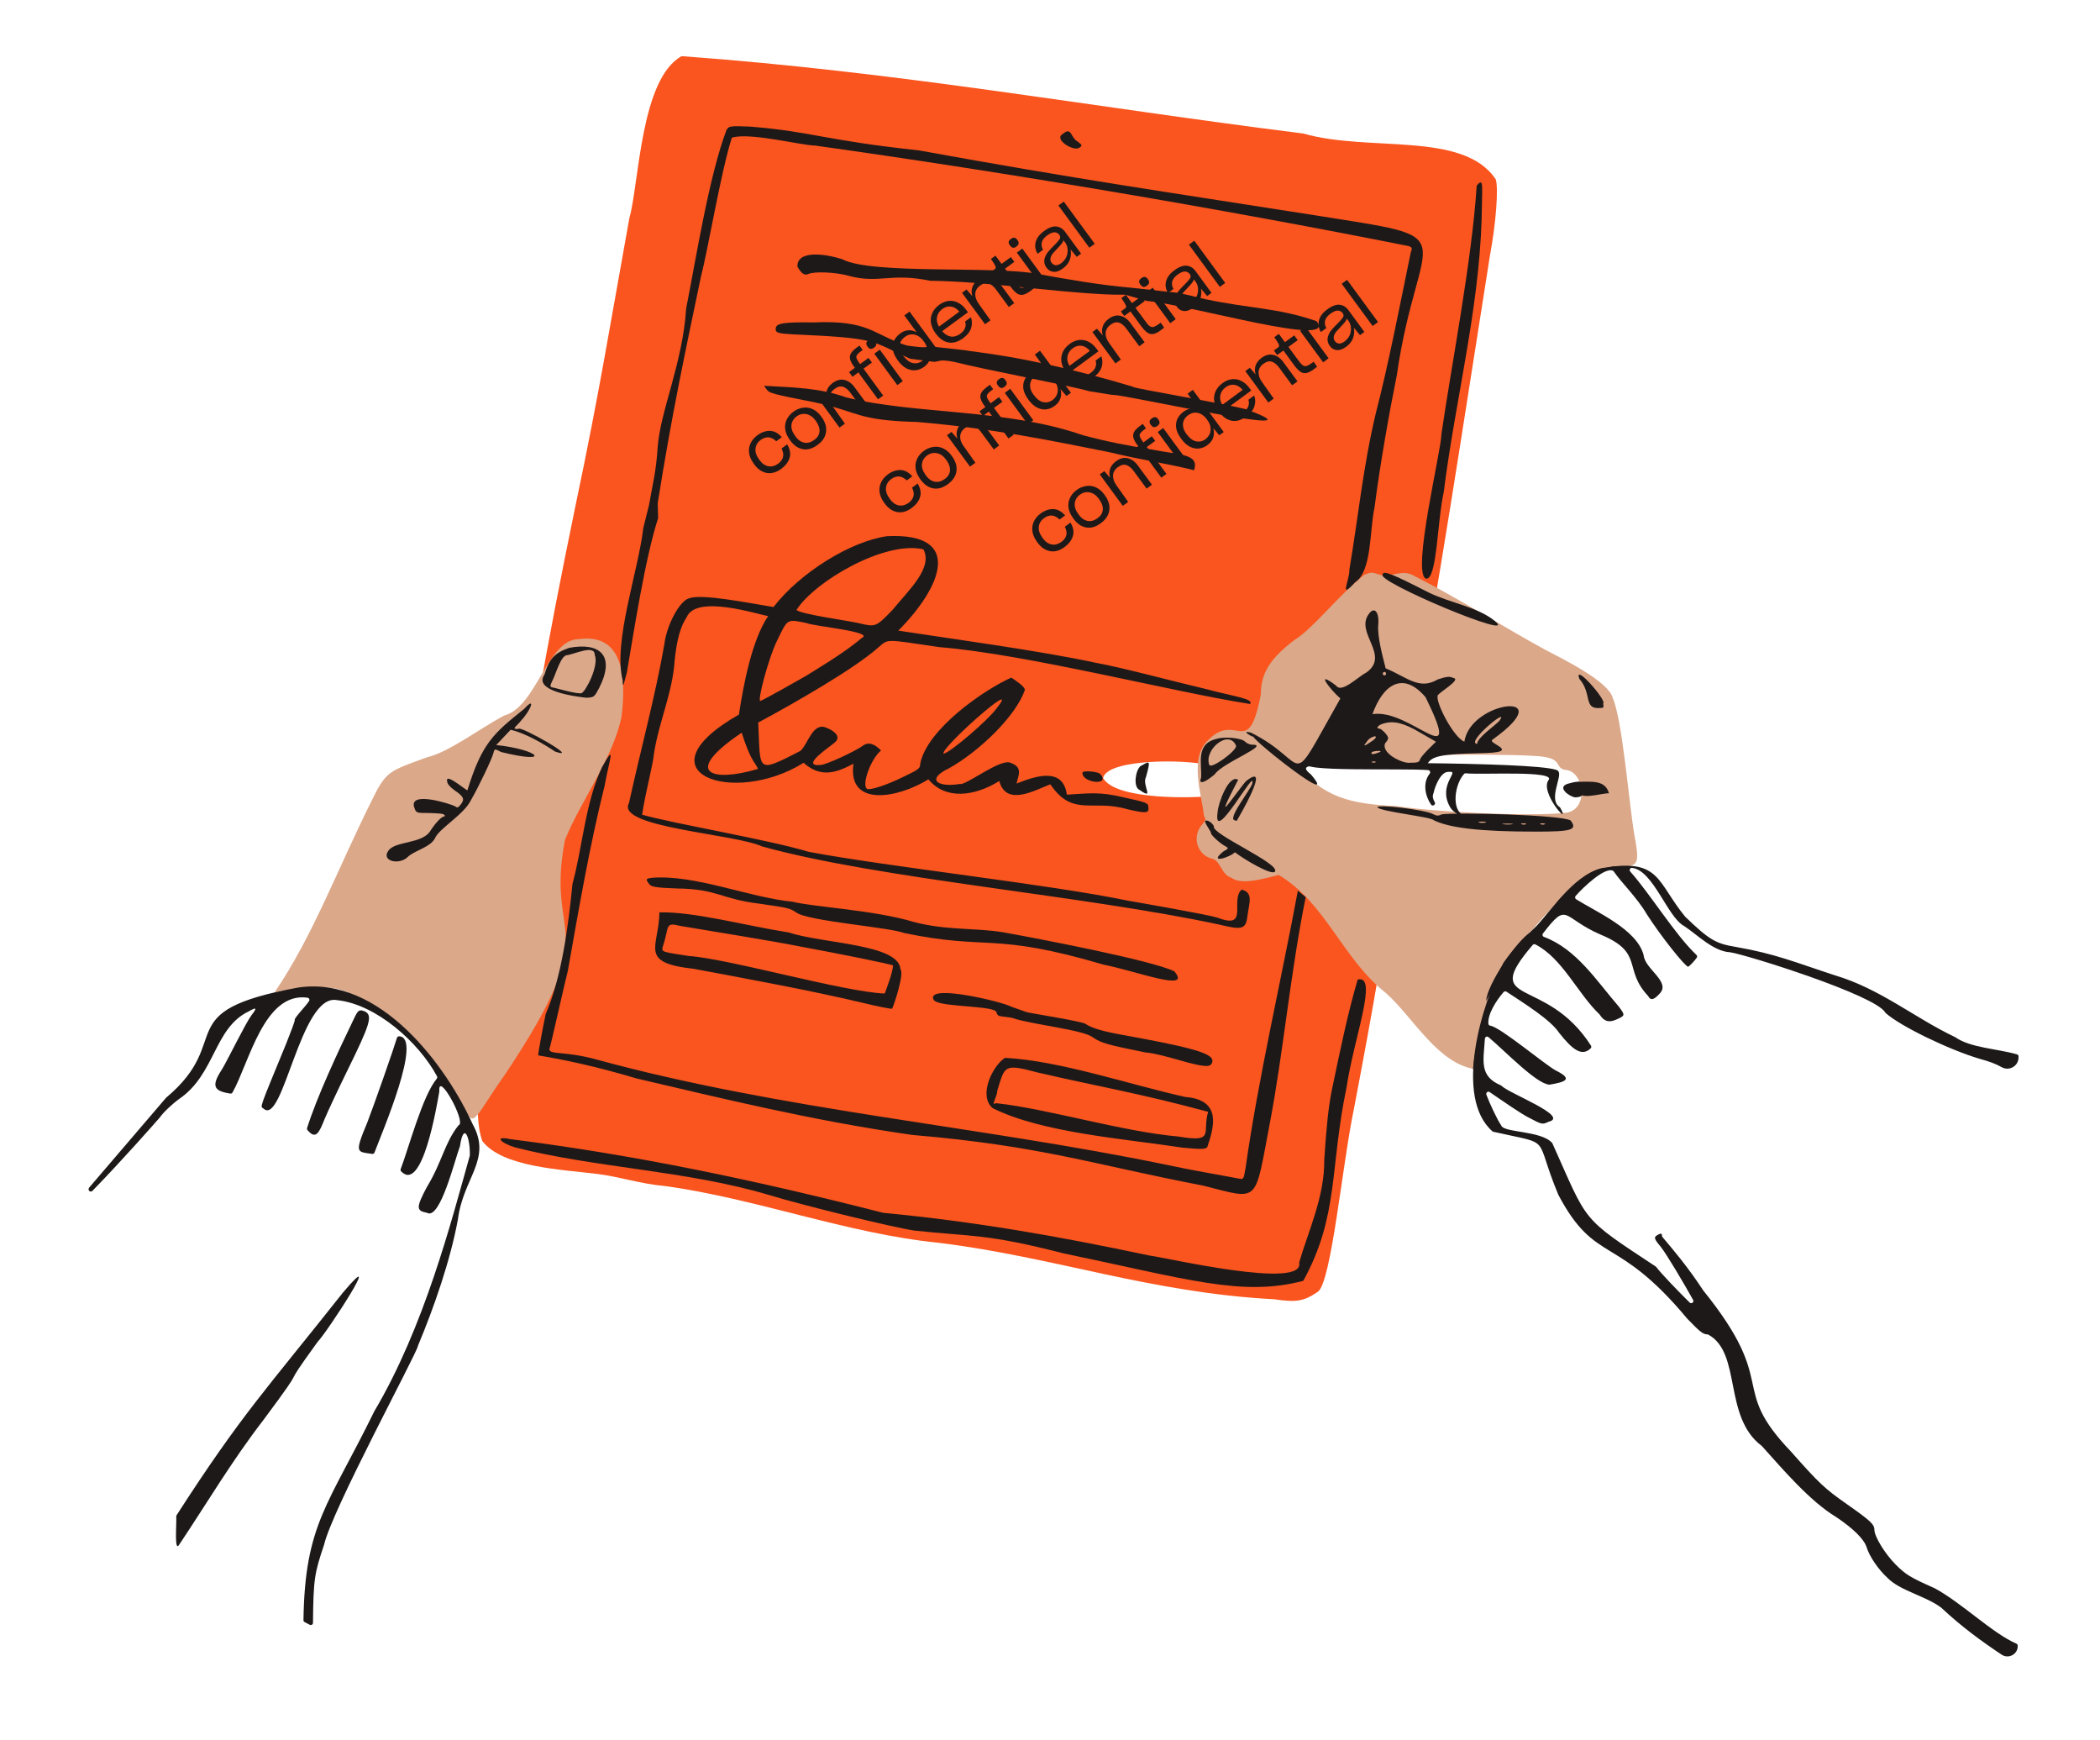 <?xml version="1.0" encoding="utf-8"?>
<!-- Generator: Adobe Illustrator 26.2.1, SVG Export Plug-In . SVG Version: 6.00 Build 0)  -->
<svg version="1.1" id="Layer_1" xmlns="http://www.w3.org/2000/svg" xmlns:xlink="http://www.w3.org/1999/xlink" x="0px" y="0px"
	 viewBox="0 0 3000 2485.6" style="enable-background:new 0 0 3000 2485.6;" xml:space="preserve">
<style type="text/css">
	.st0{fill-rule:evenodd;clip-rule:evenodd;fill:#FA551E;}
	.st1{fill-rule:evenodd;clip-rule:evenodd;fill:#DBA889;}
	.st2{fill-rule:evenodd;clip-rule:evenodd;fill:#1E1919;}
	.st3{enable-background:new    ;}
	.st4{fill:#1E1919;}
</style>
<path class="st0" d="M973.8,80.2c-58.9,32.4-60.6,181.3-74.7,231.3c-26.5,146.5-43,250.1-77.1,411.4c-40.6,197.2-70,356.6-91.8,542
	c-5.9,45.9-28.2,163.6-33,208.3c-5.3,53-24.1,110.6-8.2,156.5c28.8,37.7,113.6,40.6,164.8,47.1c29.4,3.5,61.2,14.1,95.3,17.1
	c130.7,17.7,261.3,68.3,392.5,81.2c166,20.6,301.3,71.2,478.5,80.6c32.4,4.7,42.4,2.9,62.4-10.6c19.4-12.4,35.3-184.2,51.8-261.9
	c23-122.4,58.9-305.4,59.4-412.6c-5.3-5.3-137.1,7.7-93.6-20c4.1-1.8,2.9-2.4-8.2-2.4c-17.7,0.6-31.8-9.4-20.6-18.8
	c2.9-1.2,1.8-2.4-4.1-4.7c-10.6-3.5-7.1-12.4-17.7-15.3c-52.4-38.3,121.8-27.1,160.1-26.5c46.5-244.8,80.6-476.7,118.9-718
	c8.8-47.1,12.4-97.1,8.2-108.9c-46.5-69.4-181.3-38.3-274.8-65.3C1553.4,152,1287.4,103.1,973.8,80.2z M1722.9,1092.4
	c4.1,6.5-8.8,8.8,0.6,14.7c6.5,2.9,6.5,25.3,4.1,30c-18.2,2.4-133.6,6.5-151.8-25.9C1582.3,1083,1697,1084.8,1722.9,1092.4z"/>
<path class="st1" d="M1948.9,821.1c-35.9,28.2-73.6,77.1-98.9,92.4c-35.9,27.1-48.8,48.3-48.8,78.3c-18.2,94.2-34.1,24.1-74.7,64.7
	c-28.2,25.3-10,77.7-6.5,108.9c2.9,4.7,2.4,6.5-1.8,11.2c-16.5,17.7-8.2,45.3,14.1,50c11.2,2.9,12.9,23.5,27.1,27.1
	c12.9,10.6,45.3,1.8,67.1-4.1c67.7,40,91.2,120.1,153.6,168.9c39.4,35.3,74.7,102.4,129.5,108.9c9.4-68.9,8.2-117.7,60.6-175.4
	c137.1-183,183-63.6,164.8-158.3c-8.2-48.3-17.1-164.8-31.2-197.2c-6.5-23.5-70-54.7-97.1-68.9c-58.3-31.8-125.4-74.2-184.8-104.2
	c-19.4-12.4-34.1,2.9-51.8-2.9C1958.9,817,1958.9,817,1948.9,821.1z M826.6,912.9c-44.7,0-60,96.5-105.9,108.9
	c-34.7,18.2-78.9,52.4-111.2,60c-48.8,18.2-57.1,18.2-75.3,55.3c-53,105.3-85.9,197.7-141.8,280.1c25.9-5.9,74.7-11.2,97.7-2.4
	c71.8,24.7,143.6,108.9,177.1,175.4c10.6,20,15.9-1.8,55.3-57.1c145.4-218.3,55.3-183,84.7-333.7c23-56.5,67.1-113.6,80.6-174.8
	C894.3,972.4,893.1,903.5,826.6,912.9z M2189,1079.5c46.5,1.8,30,15.3,45.9,20c27.7,0,35.9,55.3,3.5,61.2
	c-54.1,6.5-198.9-1.8-243.1-9.4c-69.4-2.9-103-13.5-142.4-57.1c-3.5-4.1,151.2,0.6,180.1,0.6c4.7-5.3,13.5-14.7,18.8-15.9
	C2062.5,1077.1,2165.5,1077.7,2189,1079.5z"/>
<path class="st2" d="M939.6,718.7c20-126.5,40.6-222.5,61.8-323.7c10-38.3,28.8-151.2,44.1-198.3c24.7-8.2,100,11.2,118.9,11.2
	c273.1,38.3,576.2,89.5,848.1,143.6c4.7,1.8,5.3,2.9,2.9,8.8c-14.1,68.3-31.8,160.1-50,230.1c-18.2,76.5-24.7,146-37.7,223
	c0.6,15.3-15.9,44.7,8.2,18.2c24.1-15.3,20.6-74.7,27.7-106.5c7.7-60.6,21.2-136.5,31.8-188.9c31.2-216,106.5-193-121.8-229.5
	c-210.1-33-333.7-50.6-560.3-91.8c-140.7-15.3-150.1-26.5-241.9-34.1c-29.4-1.2-30-0.6-33.5,4.7c-24.7,65.3-43,180.1-57.7,255.4
	c-4.7,76.5-37.1,147.1-40.6,197.2c-2.4,36.5-7.1,52.4-12.4,83l-8.2,33c-7.1,61.8-43.6,163-29.4,217.8c0,10,0.6,9.4,5.9-11.2
	c9.4-54.7,25.9-163,44.7-220.7L939.6,718.7z M1518.1,191.4c-13.5,7.7,16.5,25.9,24.1,19.4c4.1-2.9,4.1-3.5-2.9-8.8
	C1529.3,196.7,1531.1,180.2,1518.1,191.4z M2109.6,265c-7.1,108.9-35.9,254.8-50.6,356.1c0.6,19.4-43,198.3-21.8,205.4
	c15.9,1.8,15.9-82.4,25.3-123.6c15.9-127.7,50-258.4,54.1-389C2117.2,263.8,2120.2,253.2,2109.6,265z M1267.4,765.8
	c-51.8,7.1-124.2,51.8-162.4,101.2c-36.5-5.9-103-19.4-120.6-12.4c-12.9,2.9-31.8,37.1-35.3,65.3c-12.4,71.8-33.5,149.5-50.6,227.2
	c-19.4,34.7,150.1,43.6,190.1,61.8c167.1,46.5,460.2,70,653.8,111.8c33.5,8.2,37.7,6.5,40-14.7c1.8-14.7,8.8-31.8-8.8-35.3
	c-16.5,15.3,11.2,57.7-34.1,40c-15.3-4.7-113.6-21.8-127.1-24.1c-116.5-24.1-341.9-48.3-457.3-70c-55.9-17.1-194.8-40.6-237.8-53
	c4.7-31.8,15.3-69.4,17.1-88.3c7.1-44.7,26.5-86.5,29.4-131.8c2.9-28.8,8.2-48.8,17.1-61.8c13.5-33.5,103.6-3.5,116.5-1.8
	c-23,33.5-35.3,97.7-41.8,140.7c-146.5,83.6-7.1,131.2,92.4,68.9c22.4,20,43.6,16.5,71.2,1.2c-8.8,63,63.6,49.4,107.1,22.4
	c24.7,30,66.5,24.1,101.2,2.4c10,37.1,51.2,12.9,73,4.7c31.8,47.1,60,21.2,108.9,35.3c27.7,6.5,32.4,6.5,31.2-2.9
	c-0.6-5.9-2.4-6.5-34.1-13.5c-35.9-8.8-51.2-5.9-82.4-4.1c-5.3-38.3-41.2-28.2-71.8-15.9c1.8-10.6,10-23-8.2-29.4
	c-14.1-7.7-64.7,33-73,30c-31.8,5.3-48.8-6.5-15.3-22.4c44.1-24.7,95.9-75.3,108.3-111.8c0-5.3-14.1-14.1-19.4-17.7
	c-38.3,17.1-120.1,73-130.1,123c0,6.5-1.8,8.2-23,18.2c-24.7,12.4-48.8,20-53,17.7c-8.2-5.9,5.9-43.6,20-54.7
	c-7.1-7.7-17.1-14.1-26.5-6.5c-11.8,8.2-50,25.9-59.4,27.1c-31.8,2.9,14.7-27.1,19.4-31.8c11.2-8.8-1.8-17.7-11.2-21.2
	c-20-9.4-27.1,24.7-37.7,33c-64.1,33-56.5,28.8-60-40.6c54.7-29.4,136.5-76.5,170.7-106.5c15.9-13.5,8.2-12.9,88.3-1.2
	c124.2,10,333.7,64.1,443.7,81.2c5.3-7.7-23-10.6-62.4-21.2c-50-11.8-121.8-31.2-158.3-37.7c-78.3-17.1-213.6-35.3-281.9-45.9
	C1344.5,839.4,1378.1,760.5,1267.4,765.8z M1319.2,784.6c13.5,26.5-19.4,56.5-44.7,87.1c-23.5,24.1-23.5,24.1-48.3,18.2
	c-18.8-4.1-83.6-12.9-88.3-18.8C1163.8,830.5,1263.9,771.7,1319.2,784.6z M1975.4,820.5c-12.9,8.8,197.7,97.1,160.1,66.5
	c-24.1-20-64.1-25.9-94.2-40.6C1989.5,819.9,1975.4,814.1,1975.4,820.5z M1955.4,877c-20,27.1,31.2,58.9-3.5,83.6
	c-11.8,5.9-35.3,30-43,18.8c-32.4-24.7-7.7,6.5,5.9,18.2c-78.9,138.9-40,92.4-127.7,48.8c-15.3-4.1,0.6,5.9,3.5,5.9
	c2.4,7.7,124.2,103.6,82.4,54.1c-27.7-21.8,28.8-7.7,78.9-11.8c77.7,0,85.9,0,87.7-4.1c5.9-10.6,20.6-13.5,73.6-14.7
	c33.5-0.6,39.4-3.5,25.3-11.8c-8.8-5.3-8.8-5.9-4.7-8.8c97.1-70-33.5-54.7-41.8,4.1c-15.3-5.9-40.6-54.7-38.3-65.3
	c-1.2-3.5,36.5-24.1,21.8-25.9c-4.7-2.4-9.4-1.8-21.8,2.4c-26.5,15.9-44.7-4.1-74.2-15.9c-4.7-18.8-11.8-44.7-10.6-61.8
	C1970.7,874.7,1963.6,865.3,1955.4,877z M1152.7,890c7.1,4.1,98.3,12.4,78.3,21.2c-24.1,21.2-72.4,49.4-79.5,54.1
	c-7.1,4.1-58.9,33.5-65.3,35.9c-4.7,0,12.4-63,23.5-85.3C1125.6,882.9,1123.8,884.1,1152.7,890z M813.1,925.3
	c-20.6,7.1-28.8,15.9-35.3,38.3c-16.5,23.5,44.1,31.2,60,33c11.2-0.6,11.2-1.2,18.2-14.1C879.6,935.9,856.6,917.1,813.1,925.3z
	 M849.6,935.3c6.5,15.3-12.9,52.4-18.8,54.7c-5.9,1.8-33.5-6.5-39.4-7.7c-6.5-1.2-6.5-1.2-1.2-12.4c4.7-10,11.2-33,19.4-34.1
	C820.1,934.7,849.6,920,849.6,935.3z M1980.1,962.4c0,2.9-4.7,2.9-4.7,0C1975.4,958.8,1980.1,958.8,1980.1,962.4z M2256.1,969.4
	c18.8,21.2,5.3,44.1,30,41.8c4.7,0,5.3-0.6,4.1-6.5C2296.2,1001.2,2247.9,945.9,2256.1,969.4z M2036.6,995.9
	c55.9,114.2-21.8,15.3-75.9,24.1C1974.8,980,2003.1,956.5,2036.6,995.9z M1424.6,1010.6c-12.9,18.2-67.1,64.1-76.5,65.9
	C1341,1070.7,1460.5,964.7,1424.6,1010.6z M748.9,1012.4c-44.1,35.3-60.6,49.4-81.2,116.5c-6.5-3.5-32.4-25.9-28.8-12.4
	c0,2.9,4.1,7.7,10.6,12.4c12.9,8.8,14.7,12.4,8.8,20c-3.5,4.7-5.3,5.3-7.7,2.9c-4.7-2.9-69.4-24.1-58.3,2.9
	c2.4,6.5,3.5,6.5,20.6,6.5c10.6,0.6,24.1,0,22.4,4.7c-4.1,0-11.8,7.7-20,20c-11.2,20-51.2,14.7-60.6,29.4
	c-10.6,14.7,16.5,21.2,28.8,7.7c11.8-9.4,30.6-12.9,37.7-25.3c5.3-14.1,41.8-34.1,51.8-55.3c10.6-18.2,30-58.9,31.8-66.5
	c1.8-7.1,1.8-6.5,11.2-1.8c73.6,18.2,54.7-3.5-7.1-10c5.3-5.3,15.3-16.5,20.6-21.8c20.6,4.7,47.1,20,63.6,31.2
	c38.8,12.9-51.8-38.3-52.4-32.4c-11.8,0.6-2.4-3.5,4.1-12.4C758.4,1014.2,766,993.6,748.9,1012.4z M2142,1029.5
	c-6.5,7.1-31.8,24.1-31.8,33C2092.5,1061.2,2158.4,1007.1,2142,1029.5z M2029,1046.5l22.4,12.9c-5.9,5.9-21.8,20.6-23,25.9
	c-1.2,3.5-4.1,4.1-13.5,4.1c-11.2,1.8-43-14.1-35.9-28.2c2.4-2.4,4.1-5.3,4.1-7.1c0-3.5-9.4-13.5-12.9-13.5c-5.3,0-1.2-5.3,5.9-7.1
	C1990.7,1028.9,2005.4,1032.4,2029,1046.5z M1076.7,1087.7c3.5,5.3,6.5,10,5.9,10.6c-65.3,19.4-109.5,6.5-23-51.8
	C1063.2,1058.3,1070.3,1078.3,1076.7,1087.7z M1961.9,1057.1c-3.5,2.4-19.4,14.1-9.4,2.4C1957.2,1051.2,1972.5,1048.3,1961.9,1057.1
	z M1737.7,1055.4c-30,7.1-20.6,35.3-21.8,55.3c-4.1,10,4.1,8.2,19.4-4.7c10.6-16.5,81.8-43,53-42.4c-2.4,0-7.1-1.8-9.4-4.1
	C1773.6,1053.6,1747.7,1051.8,1737.7,1055.4z M1765.9,1065.4c0,7.7-35.9,33.5-38.3,27.1C1719.4,1070.7,1755.9,1040.6,1765.9,1065.4z
	 M1969.5,1074.8c-7.1,2.9-11.8,2.9-10,0C1959.5,1072.4,1979.5,1071.2,1969.5,1074.8z M860.2,1095.4c-24.1,50.6-27.7,113-42.4,167.1
	c-5.9,60-15.3,133-38.3,186c-5.3,25.3-11.2,58.3-10.6,58.9c35.9,5.9,83.6,15.9,140.7,33c118.9,27.7,249.5,60,393.7,80.6
	c186,15.9,256,41.8,415.5,72.4c81.8,20.6,73,27.1,95.3-89.5c18.8-97.7,29.4-215.4,51.2-322.5c-2.9-2.4-8.8-7.1-11.2-9.4
	c-23,124.2-57.1,270.7-74.7,396.1c-2.9,16.5-2.9,16.5-9.4,15.3c-30.6-5.9-67.1-11.8-104.8-20c-267.8-55.3-549.1-77.7-815.1-150.7
	c-44.7-11.8-64.7-5.9-65.3-14.1c3.5-11.2,20.6-89.5,26.5-112.4c14.7-83,30.6-176.6,52.4-263.7C870.2,1086,880.8,1058.9,860.2,1095.4
	z M1964.8,1088.9c-1.2,1.8-10-1.2-2.9-1.2C1964.2,1087.1,1966,1087.7,1964.8,1088.9z M1546.4,1103.6c-1.2,14.7,41.2,19.4,25.3,1.8
	C1568.2,1101.8,1546.4,1100.1,1546.4,1103.6z M1781.2,1114.8c-4.1,2.4-27.1,36.5-30.6,37.7c-1.8-1.2,18.2-38.3,18.2-38.8
	c-13.5-8.2-28.8,34.1-29.4,46.5c-7.1,50,56.5-68.3,49.4-40.6c-2.9,8.8-31.8,45.3-26.5,51.2c1.8,1.2,4.1,1.8,4.7,1.2
	C1769.4,1167.8,1816.5,1087.7,1781.2,1114.8z M2254.4,1126.6c-1.8,18.8,32.4,5.9,44.1,6.5c-5.3-19.4-24.1-16.5-45.3-16.5
	L2254.4,1126.6z M1967.8,1153.1c3.5,5.9,75.9,13.5,80,18.2c22.4,11.2,66.5,16.5,146,16.5c51.8,0,60-2.4,50-15.9
	c-12.9-8.2-164.2-11.8-184.2-8.8c-4.7,2.4-7.1,2.4-12.9-0.6C2035.4,1156.6,1967.8,1148.3,1967.8,1153.1z M1721.8,1172.5
	c-1.8,2.4,8.8,15.3,8.2,17.7c0,2.4,12.9,14.7,21.2,18.8c4.1,2.4,4.1,2.9-3.5,7.1c-22.4,18.2,8.8,8.8,16.5,1.2
	c12.9,10,52.4,33.5,57.1,27.7c8.8-11.2-91.8-54.1-87.1-64.7C1732.4,1175.4,1724.1,1170.1,1721.8,1172.5z M2122,1174.8
	c-2.4,0.6-6.5,0.6-8.8,0C2107.2,1173.1,2127.8,1173.1,2122,1174.8z M2160.2,1177.2c-2.9,0.6-8.8,0.6-12.4,0
	C2138.4,1176,2167.9,1176,2160.2,1177.2z M2179.6,1177.2c-2.4,1.8-11.8-1.2-2.9-1.2C2179.6,1176,2181.4,1176.6,2179.6,1177.2z
	 M2206.7,1177.2c-2.4,1.8-11.8-1.2-2.9-1.2C2206.7,1176,2208.5,1176.6,2206.7,1177.2z M2294.4,1239.6c-28.2,0-70,46.5-78.3,60.6
	c24.1-21.2,63-54.7,89.5-60.6C2310.3,1234.9,2300.3,1239,2294.4,1239.6z M931.4,1253.7c-8.8,1.2-9.4,1.8-4.1,8.8
	c2.9,4.1,7.7,5.3,40,6.5c57.7,0.6,63,15.3,118.3,21.8c41.2,5.9,43,6.5,51.8,12.4c15.9,12.4,133.6,21.2,154.2,29.4
	c121.8,25.3,125.4-1.8,285.4,45.3c47.7,9.4,126.5,40,100.6,9.4c-33-15.9-193-46.5-245.4-55.9c-41.2-6.5-81.2-2.4-127.1-14.7
	c-57.1-17.1-143-21.2-173-28.8C1070.3,1281.9,993.8,1249,931.4,1253.7z M942,1303.1c-0.6,50-30.6,71.8,48.8,80.6
	c72.4,13.5,168.9,31.2,242.5,48.8c21.8,5.3,40,8.8,41.2,8.2c2.9-5.9,17.7-50.6,11.8-56.5c-1.8-35.9-111.8-36.5-159.5-52.4
	C1064.4,1322,991.4,1301.9,942,1303.1z M972,1322.5c41.8,7.1,130.1,21.2,171.3,29.4c57.1,10.6,130.7,25.3,132.4,27.1
	c0,8.8-8.8,31.8-11.8,40c-56.5-1.8-224.2-50-280.1-53.6c-38.8-5.9-38.8-5.9-37.1-12.9C956.7,1323.1,949,1316.7,972,1322.5z
	 M2186.1,1332c-17.7,9.4-62.4,74.7-63,97.7c7.7-13.5,31.8-59.4,45.9-73.6C2187.9,1336.7,2191.4,1327.3,2186.1,1332z M1939.5,1399.1
	c-14.1,48.3-24.1,96.5-37.1,158.9c-4.7,23.5-7.7,53.6-10.6,98.3c0.6,53-23,102.4-35.9,147.1c8.8,39.4-192.4-7.7-213-10
	c-135.9-28.8-251.9-48.8-381.4-61.2c-186.6-47.7-356.6-83-533.2-105.3c-21.2-4.7-15.3,4.7,7.1,11.8c114.8,29.4,244.8,33,361.9,67.7
	c54.1,16.5,180.7,47.1,208.9,51.2c81.8,8.8,102.4,4.1,212.5,32.4c178.3,37.1,255.4,62.4,343.1,39.4c51.2-93,37.7-161.3,61.8-276
	C1934.2,1482,1969.5,1391.4,1939.5,1399.1z M1446.4,1454c26.3,9.2,101.7,16.8,114.9,27.7c0.2,0.2,0.5,0.4,0.7,0.5
	c11.5,7.4,19,9.9,74,20.9c0.2,0,0.5,0.1,0.7,0.1c27.6,2.6,70.1,20.1,88.4,19.3c6.3-0.3,9.3-7.9,4.8-12.2
	c-9.4-9-41.3-16.7-124.1-31.8c-30-5.3-45.9-10-54.7-15.9c-2.4-3.5-82.4-15.9-84.7-17.1l-21.3-7.5c-0.3-0.1-0.6-0.3-0.9-0.4
	c-11.9-6.6-114.4-31.4-111.3-12c0.3,2.1,1.7,3.8,3.6,4.8c15.7,8.1,85.2,6.2,86.9,15.3c0.5,2.9,2.5,5.3,5.5,5.7l16.2,2.2
	C1445.5,1453.8,1446,1453.9,1446.4,1454z M2109.6,1492c-6.5,38.8-6.5,36.5-1.8,36.5c3.5,0,4.7-3.5,5.9-23
	C2116.7,1469.1,2114.3,1462,2109.6,1492z M1435.7,1510.9c-17.1,10.6-38.8,53.6-17.7,71.8c70.6,35.3,187.7,43.6,271.3,56.5
	c27.1,2.4,31.8,2.4,35.3-0.6c9.4-27.7,21.8-67.7-31.2-71.8C1613.5,1549.1,1514.6,1515,1435.7,1510.9z M1481.1,1531.5
	c85.3,20,144.8,29.4,244.8,56.5c-8.8,30,10.6,44.1-42.4,35.3c-80.6-7.1-188.3-40-260.7-47.7c-8.2,5.3,2.4-10.6,1.8-17.7
	C1435.7,1523.2,1432.8,1518.5,1481.1,1531.5z"/>
<path class="st2" d="M1868.6,1089.4c-21.1,13.6,133.5,7.6,171.6,10.5c2.5,0.2,3.8,3.1,2.2,5.1c-10.4,13.1-6.5,31.8,1.9,44.1
	c2.3,3.3,7.3,0.1,5.3-3.4c-2.3-3.9-3.7-8-1.9-12.4c0.1-0.2,0.1-0.3,0.2-0.5c1.9-9.6,10.6-31.5,21.7-30.3c17.7-2.4-16.5,17.7,1.8,50
	c4.7,9.3,26.7,19.8,17.9,11.4c-0.2-0.1-0.3-0.3-0.5-0.4c-15.1-9.4-10.5-43.3,2.6-58c0.7-0.8,1.7-1.1,2.7-1c22.2,2.4,130-4.5,118,9.8
	c-12.8,18.1,33.4,68.7,16.9,39.5c-0.3-0.4-0.6-0.8-1-1.1c-16.5-11,4.1-43.8-1.7-50.8c-0.6-14-311.1-12.4-355.8-12.9
	C1869.7,1088.9,1869.1,1089.1,1868.6,1089.4z M1629.1,1094.4c-6.8,5.6-10.7,29.5-1.2,33.8c0.2,0.1,0.3,0.2,0.5,0.3
	c21.3,14.9,3-7,8.5-18.2c0.1-0.2,0.1-0.3,0.2-0.5c7.5-26.6,4.6-22.2-7.4-15.8C1629.5,1094.1,1629.3,1094.3,1629.1,1094.4z
	 M2239.5,1119.5c-15.5,4.7,1.5,17.9,10.4,19.3c0.2,0,0.4,0,0.6,0c9.8-0.1,12.6-3.6,10.9-12.9c-1.2-14.1-13.4-8.3-21.7-6.5
	C2239.7,1119.5,2239.6,1119.5,2239.5,1119.5z M2294.4,1239c-41.2,4.7-75.9,58.3-98.9,83c-17,17-29.4,27.6-47.5,52.8
	c-0.1,0.1-0.2,0.2-0.2,0.4c-31.1,57.6-71.3,191.9-15.8,240.6c0.4,0.3,0.9,0.6,1.4,0.7c87.2,19.7,56.4,3,92.7,89.7
	c0,0.1,0.1,0.2,0.1,0.3c53.5,101,82.4,54.7,184.1,176.9c0.1,0.1,0.1,0.1,0.2,0.2c18.1,18.6,22,22,28.6,22.3c0.5,0,1,0.1,1.5,0.4
	c47.8,26.4,20.8,117.3,76.2,158.9c0.2,0.1,0.3,0.2,0.4,0.4c30.6,34.1,68.7,78.7,105.7,101c24.7,16.5,40,31.8,43.6,43
	c4.1,13.5,17.1,32.4,30,44.1c17.6,18.2,54.6,25.9,76.4,42.3c0.1,0.1,0.2,0.2,0.3,0.2c29,27.2,57.3,47.8,86.3,67.1
	c9.9,6.6,23.2-0.6,23-12.5c0-0.1,0-0.2,0-0.3c0-1.2-0.7-2.4-1.9-2.9c-34.4-14.9-78.2-58.4-116.9-79.2c-0.1,0-0.2-0.1-0.2-0.1
	c-34.6-15.3-41.1-19.4-55.2-33.5c-15.3-15.3-30.6-40-30.6-50c0-7.7-6.5-13.5-39.4-36.5c-31.8-22.4-38.8-28.8-80-75.3
	c-90-94.1-15.3-93.6-124.7-229.4c-0.1-0.1-0.1-0.2-0.2-0.2c-23.1-35.2-42.8-57.9-58.5-76.6c-0.5-0.6-0.7-1.4-0.7-2.2
	c0.1-3-1.7-3.3-5.4-1.2c-6.5,3.5-6.5,5.3,3.5,17.1c8.7,11,32.8,51.7,46.4,76.1c1.8,3.2-2.3,6.3-4.9,3.8
	c-15.8-15.5-41-41.7-47.6-50.6c-0.2-0.3-0.5-0.6-0.8-0.8c-108.2-71.4-96.1-61.1-147.6-175.8c-0.1-0.3-0.3-0.6-0.5-0.8
	c-15.5-17.6-68.2-14.5-72.5-24.5c-0.1-0.3-0.2-0.6-0.4-0.8c-4.7-6.5-16.1-30.3-21-43.6c-1-2.9,2.2-5.4,4.7-3.7
	c15.5,10.6,46.3,32.1,57.1,37.1c17.5,9.3,18.2,9.4,26.8,5.4c0.2-0.1,0.4-0.1,0.6-0.2c30-7.7-56.9-40.3-67.6-51.3
	c-0.3-0.3-0.7-0.5-1.1-0.7c-31.3-13.3-24.5-35.4-22.6-66.6c0.2-2.6,3.2-3.9,5.1-2.2c23.6,19.8,68.9,67.3,87.2,67.9
	c0.2,0,0.4,0,0.7-0.1c19.8-3.5,34.8-7.1,8.5-20c-14.8-7.7-80-62.6-93.8-64.1c-1.4-0.2-2.6-1.3-2.7-2.7
	c-1.3-13.4,10.7-32.7,21.7-45.3c1-1.2,2.8-1.4,4.1-0.6c24.8,16.4,63.3,40.2,75.4,59c0.1,0.1,0.1,0.2,0.2,0.2
	c19,24,32.2,33.7,44.6,21.8c1.1-1,1.3-2.7,0.5-4c-64.9-101.3-159.9-53.9-83.2-143.8c0.9-1.1,2.5-1.4,3.8-0.7
	c38.5,19.6,60.6,70.4,91.6,99.9c0.2,0.2,0.3,0.4,0.5,0.6c9.3,14.8,20.3,8.6,30.8,3.3c0.2-0.1,0.3-0.2,0.4-0.3
	c3.9-2.8,3.8-4.2-4.3-15c0-0.1-0.1-0.1-0.2-0.2c-30.9-35.5-59.6-81.5-106.6-99.1c-2-0.7-2.7-3.2-1.4-4.8
	c36.3-47.2,26.4-22.5,82.7,1.7c62.2,25.8,31.3,48.7,67.4,87.4c0.2,0.2,0.3,0.4,0.4,0.6c3.5,6.1,7.6,5.4,15.7-3.3
	c17.6-17-20.3-35.2-22.3-55.1c0-0.2,0-0.3-0.1-0.5c-9.3-36.3-66.6-61.1-96.4-79.7c-1.6-1-2-3.2-0.7-4.7
	c10.3-11.9,42.4-42.6,53.7-35.8c0.3,0.2,0.6,0.5,0.8,0.8c10.7,15.8,33.4,37.4,47.3,61.3c20,31.2,54.7,74.7,58.9,74.7
	c1.4,0,9.2-8.3,12.3-12.8c0.9-1.3,0.7-3-0.5-4.1c-29.9-28.1-66.2-87.3-94.5-119c-1.9-2.1-0.2-5.5,2.6-5.2
	c30.1,3.3,50.6,70.1,74,82.8c0.1,0,0.1,0.1,0.2,0.1c18.2,11.8,41.7,36.3,65.7,37.6c0.1,0,0.2,0,0.3,0c23.9,3.7,207.1,61.1,221.5,86
	c0.2,0.3,0.4,0.6,0.6,0.8c21.1,18.9,91.1,52.7,135,65.6c13.4,3.6,22.8,7.2,30.7,11.7c10.7,6.1,24.1-1.5,24.1-13.9v-1.4
	c0-1.4-0.9-2.6-2.2-3c-28.5-8.2-66.4-9.2-88.2-24.5c-0.1-0.1-0.3-0.2-0.4-0.2c-58.2-27.7-106.4-68.8-171.6-88.2
	c-55.9-18.2-84.2-30.6-141.8-40.6c-28.8-4.7-38.2-10.6-71.7-42.8c-0.1-0.1-0.2-0.2-0.3-0.3C2367.4,1260.7,2372,1226.6,2294.4,1239z
	 M132,1700.9c40.8-41.7,90.5-98.1,96-104.5c0.1-0.1,0.1-0.2,0.2-0.2c4.8-7.1,17.6-19.3,28.2-26.9c51.2-35.3,49.4-101.1,98.8-124.7
	c0.1,0,0.1-0.1,0.2-0.1c11.1-6.4,12.2-5.2,4,5.3c-8.8,11.8-34.1,64.1-42.4,77.7c-15.4,23.5-12,30.8,12,34.4c1.3,0.2,2.6-0.4,3.2-1.6
	c23.8-42.3,45-144.1,107.1-135.3c2.3,0.3,3.5,2.9,2.2,4.8c-5.3,8.1-21.8,24.7-20.4,27c0,2.4-5.9,17.7-12.4,34.1
	c-39,94.9-37.1,89-32.5,92.3c0.1,0.1,0.2,0.2,0.3,0.2c28.2,25.7,52.9-165.8,105.1-154.9c0.1,0,0.1,0,0.2,0
	c55.7,5.9,116.6,60.4,142.5,108.7c0.6,1.1,0.4,2.5-0.4,3.5c-20.3,24.3-39.9,98.5-51.5,129.1c-0.4,1.1-0.2,2.4,0.7,3.3
	c30.3,31.1,50.8-93.3,54.5-114.1c0-0.2,0.1-0.5,0-0.7c-2-29.2,37.8,43.2,28.1,48.5c-0.3,0.2-0.6,0.4-0.9,0.7
	c-19.6,24.6-23.2,52-44.8,87.6l-0.1,0.1c-15.7,29.6-15.3,34-0.4,36.9c0.3,0.1,0.6,0.2,0.9,0.3c18.6,9.6,39.4-76.4,46.5-94.7
	c0.1-0.2,0.1-0.4,0.2-0.7c5.3-35.8,14.6-12.7,14.1,12.9c0,0.3,0,0.5-0.1,0.8c-26.5,94.2-64.7,243.9-136.4,365c0,0.1-0.1,0.1-0.1,0.2
	c-65.6,134-99.1,160.9-101.1,298.1c0,1.2,0.6,2.3,1.7,2.8c1.8,1,4.8,2.5,7.3,3.8c2.1,1.1,4.6-0.4,4.6-2.8
	c0.6-62.3,2.1-70.7,15.8-111.3c0-0.1,0.1-0.2,0.1-0.3c11.3-49.4,131.3-271,134.1-283.9c0-0.2,0.1-0.3,0.1-0.5
	c22.9-54.7,46.4-122.3,57-180.5c7.6-59.4,48.8-85.3,21.2-135.3c0-0.1-0.1-0.1-0.1-0.2c-36.5-80.6-130.7-212.9-249.5-195.3
	c-185.9,34.1-89.6,74.1-188.1,157c-0.1,0.1-0.2,0.2-0.4,0.3c-3.6,4.2-67.7,79-110,128.5C124.7,1699.7,129.1,1703.8,132,1700.9z
	 M505.9,1454.4c-23.3,48.3-52.9,111.5-67.2,156.7c-0.3,1-0.1,2.1,0.6,3c12.1,14.5,16.8,3.3,24.8-16.7c4.7-11.2,19.4-42.4,32.4-68.9
	c32.2-65.5,35.9-77.5,25.5-83.5c-0.1-0.1-0.3-0.1-0.4-0.2C513.5,1441.4,511.7,1442.1,505.9,1454.4z M570.2,1480.1
	c-1.4-0.1-2.7,0.9-3.1,2.2c-4.2,14.3-32.1,94.2-42.4,120.9c-18.7,44.8-15,41.5,6.9,44.9c1.5,0.2,2.9-0.6,3.4-2
	C545.9,1617,604.3,1481.5,570.2,1480.1z M489.8,1846.3c-109.2,138-144.4,173.2-237.5,317.8c-0.4,0.6-0.5,1.3-0.5,1.9
	c0.7,9.4-3.3,53.7,4.6,39.6c39.4-58.9,74.7-118.9,120.1-177.7c71.7-96.4,16.3-27.5,77.3-111.4c0.1-0.1,0.2-0.3,0.3-0.4
	C466.5,1903.8,553,1771.3,489.8,1846.3z"/>
<g>
	<g class="st3">
		<path class="st4" d="M1500.2,787.2c-6.9-1.2-13-5.3-18.3-12.6l-0.7-1c-1.8-2.5-3.2-5-4.3-7.5c-1-2.5-1.8-5-2.1-7.5
			c-0.6-4.9,0.1-9.5,2.2-13.9c2.1-4.3,5.2-8.1,9.5-11.2c5.9-4.4,12-6.5,18-6.4c6.1,0.1,11.7,3.1,17,8.9l0.1,0.1l-8,5.9l-0.1-0.1
			c-3.5-3.5-7.2-5.3-10.9-5.6c-3.7-0.1-7.5,1-11.2,3.8c-4.3,3.1-6.8,7.2-7.4,12.1c-0.6,4.9,1,10,5,15.5l0.6,0.9
			c3.7,5.2,8,8.1,12.7,9s9.3-0.3,13.9-3.5c3.8-2.8,6.2-6.1,7.1-9.7c0.9-3.7,0.1-7.7-2.1-12.1l0,0l8-5.9l0.1,0.1
			c4,6.8,5.2,13.1,3.4,19.1s-5.6,10.9-11.5,15.4C1514.1,786.5,1507.1,788.4,1500.2,787.2z"/>
	</g>
	<g class="st3">
		<path class="st4" d="M1551.8,753.4c-6.9-1.2-13-5.3-18.3-12.6l-0.7-1c-1.8-2.5-3.2-5-4.3-7.5c-1-2.5-1.8-4.9-2.1-7.4
			c-0.6-4.9,0.1-9.5,2.2-13.9s5.2-8.1,9.6-11.2c2.2-1.6,4.4-3,6.8-3.8c2.2-0.9,4.6-1.6,6.9-1.9c4.7-0.7,9.5,0,13.9,2.1
			c4.4,2.1,8.6,5.6,12.1,10.5l0.7,1c1.8,2.4,3.2,4.9,4.1,7.2c1,2.4,1.8,4.7,2.1,7.2c0.6,4.7-0.1,9.3-2.1,13.6
			c-2.1,4.3-5.3,8.1-9.9,11.4C1565.6,752.5,1558.7,754.6,1551.8,753.4z M1575.4,728.3c0.4-4.7-1.2-9.7-4.9-14.8l-0.6-0.9
			c-3.8-5.2-8.1-8.3-13.1-9.3c-5-1-9.6,0-14,3.2c-4.3,3.1-6.8,7.2-7.4,12.1c-0.6,4.9,1,10,5,15.5l0.6,0.9c3.7,5.2,8,8.1,12.7,9
			c4.7,0.9,9.3-0.3,14-3.7C1572.4,737,1574.9,733,1575.4,728.3z"/>
		<path class="st4" d="M1611.7,716.9l-7.7,5.6l-32.9-44.9l6.5-4.7l8.3,9.6c-1.3-4.3-1.5-8.6-0.1-12.7c1.3-4.1,4-7.7,8.3-10.9
			c5.8-4.3,11.4-5.8,17-4.4c5.5,1.3,10.3,4.7,14.5,10.5l20.1,27.3l-7.7,5.6l-18.8-25.6c-3.1-4.1-6.5-6.9-10.2-8.1
			c-3.7-1.2-7.8-0.1-12.1,3.1c-4.4,3.2-6.6,7.2-6.9,11.8c-0.1,4.7,1.5,9.5,5,14.2L1611.7,716.9z"/>
		<path class="st4" d="M1638.3,638.5l28.1,38.4l-7.4,5.3l-28.1-38.4l-8.4,6.2l-4.9-6.6l8.4-6.2l-1.5-1.9c-1.5-2.1-2.7-3.8-3.5-5.6
			c-0.9-1.8-1.5-3.2-1.9-4.7c-0.7-3-0.3-5.8,1.2-8.4c1.5-2.5,4-5,7.5-7.7l4.7-3.5l4.6,6.4l-3.7,2.8c-1.2,0.9-2.1,1.6-2.8,2.4
			c-0.7,0.7-1.3,1.5-1.8,2.2c-0.9,1.3-1,3-0.3,4.7c0.6,1.8,2.1,4.1,4.1,6.9l0.7,1.2l12.1-8.9l4.9,6.6L1638.3,638.5z"/>
		<path class="st4" d="M1648.5,610.1c-1.5-0.1-3-1.3-4.4-3.2c-1.5-1.9-2.1-3.7-1.8-5.2c0.3-1.5,1.3-2.8,3.1-4.1
			c1.8-1.3,3.4-1.9,4.9-1.8s3,1.2,4.4,3.2c1.5,1.9,1.9,3.7,1.8,5.2c-0.3,1.5-1.3,2.8-3.1,4.1C1651.6,609.7,1650,610.3,1648.5,610.1z
			 M1686.8,662l-32.9-44.9l7.8-5.8l32.9,44.9L1686.8,662z"/>
		<path class="st4" d="M1733.3,611.6c1.2,4.3,1.2,8.6,0,12.9c-1.3,4.3-4,8-8.4,11.2c-1.9,1.5-4,2.5-6.1,3.4s-4.1,1.3-6.4,1.6
			c-4.3,0.3-8.6-0.6-12.9-2.8c-4.1-2.2-8.1-5.8-11.8-10.8l-0.7-1c-1.8-2.4-3.2-4.9-4.3-7.2c-1.2-2.4-1.9-4.7-2.4-7.1
			c-0.7-4.7-0.3-9,1.5-13.1c1.8-4,4.7-7.5,8.7-10.5c4-3,8.1-4.6,12.3-4.7c4-0.1,8,0.9,11.5,3l-17.7-24.2l7.4-5.5l44.2,60.3l-6.4,4.6
			L1733.3,611.6z M1725.8,623.7c1-1.3,1.9-2.8,2.5-4.3c1.2-3.1,1.5-6.4,0.9-9.7c-0.6-3.4-2.2-6.8-4.6-10l-0.4-0.6
			c-1.2-1.6-2.5-3.1-3.8-4.4c-1.3-1.2-2.8-2.2-4.3-3.1c-3-1.6-6.1-2.5-9.3-2.2c-3.1,0.1-6.2,1.3-9.3,3.5c-4.7,3.5-7.2,7.7-7.5,12.4
			c-0.3,4.9,1.3,9.9,5.2,14.9l0.6,0.7c4,5.3,8.3,8.4,13,9.5c4.7,0.9,9.2-0.1,13.3-3.1C1723.4,626.2,1724.7,625,1725.8,623.7z"/>
		<path class="st4" d="M1791.9,580.7c-1.8,5.3-5.5,9.9-11.1,14c-7.5,5.5-14.6,7.5-21.3,6.2c-6.8-1.3-12.7-5.5-17.9-12.6l-0.7-0.9
			c-1.8-2.4-3.1-4.7-4.1-7.2s-1.8-4.9-2.2-7.2c-0.7-4.9-0.1-9.5,1.9-14c1.9-4.4,5.3-8.4,9.9-11.8c2.5-1.8,4.9-3.2,7.4-4.1
			c2.5-0.9,4.9-1.5,7.1-1.6c4.7-0.3,9.2,0.7,13.3,3.1c4.1,2.2,7.7,5.5,10.6,9.5l2.7,3.7l-36.8,27c3.7,4.4,7.7,6.9,12.3,7.7
			c4.6,0.6,9-0.7,13.7-4.1c3.2-2.4,5.5-5,6.6-8.1c1.2-3,1.2-6.2,0.1-9.3l8.3-6.1C1793.6,570.1,1793.7,575.4,1791.9,580.7z
			 M1743.3,564.6c-0.9,4.4,0.1,9,2.8,13.7l29.1-21.4c-3.4-4-7.2-6.5-11.5-7.2s-8.6,0.3-12.9,3.5
			C1746.7,556.3,1744.1,560.2,1743.3,564.6z"/>
	</g>
	<g class="st3">
		<path class="st4" d="M1819.6,569.3l-7.7,5.6l-32.9-44.9l6.5-4.7l8.3,9.6c-1.3-4.3-1.5-8.6-0.1-12.7s4-7.7,8.3-10.9
			c5.8-4.3,11.4-5.8,17-4.4c5.5,1.3,10.3,4.7,14.5,10.5l20.1,27.3l-7.7,5.6l-18.8-25.6c-3.1-4.1-6.5-6.9-10.2-8.1s-7.8-0.1-12.1,3.1
			c-4.4,3.2-6.6,7.2-6.9,11.8c-0.1,4.7,1.5,9.5,5,14.2L1819.6,569.3z"/>
	</g>
	<g class="st3">
		<path class="st4" d="M1881.6,523.8l-4.9,3.7c-2.1,1.5-3.8,2.7-5.6,3.5c-1.8,0.9-3.4,1.5-4.9,1.8c-3,0.6-5.9-0.1-8.6-1.9
			c-2.7-1.9-5.8-5-9-9.5l-15.2-20.8l-8.9,6.5l-4.7-6.5l4.3-3.1c0.7-0.4,1.2-1,1.8-1.3c0.6-0.3,0.9-0.9,1-1.2
			c0.4-0.7,0.6-1.6,0.1-2.7c-0.4-1-1.2-2.4-2.2-4.1c-0.1-0.3-0.3-0.4-0.6-0.9c-0.3-0.3-0.6-0.7-0.7-1.2c-0.6-0.9-1.3-1.8-1.9-2.7
			c-0.6-0.9-1-1.5-1.2-1.8l6.5-4.7l8.7,11.8l13.3-9.7l5,6.8l-13.3,9.7l14.5,19.6c1.2,1.6,2.4,3,3.2,4.1c1,1,1.9,1.9,2.8,2.5
			c1.8,1.2,3.5,1.5,5.5,1c1.9-0.6,4.1-1.8,6.8-3.7l3.2-2.4L1881.6,523.8z"/>
		<path class="st4" d="M1852.1,465.6c-1.5-0.1-3-1.3-4.4-3.2c-1.5-1.9-2.1-3.7-1.8-5.2c0.3-1.5,1.3-2.8,3.1-4.1
			c1.8-1.3,3.4-1.9,4.9-1.8c1.5,0.1,3,1.2,4.4,3.2c1.5,1.9,1.9,3.7,1.8,5.2c-0.3,1.5-1.3,2.8-3.1,4.1
			C1855.2,465.3,1853.4,465.9,1852.1,465.6z M1890.2,517.5l-32.9-44.9l7.8-5.8l32.9,44.9L1890.2,517.5z"/>
		<path class="st4" d="M1934.1,468.1c0.9,4.6,0.6,9.5-1,14.3c-1.6,4.9-5,9.2-10,12.9c-4.9,3.5-9.3,5.2-13.4,4.7
			c-4.1-0.3-7.5-2.4-10-5.9c-1.8-2.4-2.7-4.9-3.1-7.4c-0.3-2.7,0-5.2,1-7.5c0.3-0.9,0.7-1.8,1-2.5c0.3-0.7,0.9-1.5,1.3-2.4
			c1-1.5,2.4-3.1,4-5c1.6-1.9,3.8-4.1,6.5-6.8c3.5-3.4,6.1-6.4,7.7-8.6s1.6-4.4,0.1-6.5c-1.8-2.4-4.1-3.7-6.9-3.8
			c-2.8-0.1-6.4,1.3-10.6,4.4c-4.4,3.2-6.9,6.6-7.8,10.2c-0.7,3.5-0.1,7.1,1.9,10.3l-7.8,5.8c-1-1.8-1.9-3.4-2.5-5.3
			c-0.6-1.8-0.9-3.7-1-5.5c-0.1-3.8,0.9-7.5,2.8-11.2c2.1-3.7,5.2-7.1,9.5-10.2c6.9-5.2,13-7.4,18-6.8c5,0.6,9.2,3.1,12.6,7.8
			l22.7,31l-6.2,4.6L1934.1,468.1z M1927,480.9c1.5-2.5,2.4-5.2,2.7-8c0.4-2.8,0.3-5.5-0.3-8c-0.6-2.5-1.6-4.7-3-6.6l-2.5-3.2
			c-0.3,1.6-1.3,3.2-2.8,5.2c-1.5,1.9-3.2,3.8-5.5,6.1c-3,3.1-5.2,5.5-6.6,7.2c-1.5,1.8-2.5,3.5-3.1,5.3c-0.6,1.5-0.7,2.8-0.6,4.3
			c0.1,1.5,0.7,2.8,1.8,4.1c1.5,2.1,3.5,3.2,5.8,3.4c2.4,0.1,5-0.9,8-3C1923.4,485.6,1925.5,483.4,1927,480.9z"/>
		<path class="st4" d="M1960.9,465.6l-44.2-60.3l7.7-5.6l44.2,60.3L1960.9,465.6z"/>
	</g>
</g>
<g>
	<g class="st3">
		<path class="st4" d="M1281.9,731.4c-6.9-1.2-13-5.3-18.3-12.6l-0.7-1c-1.8-2.5-3.2-5-4.3-7.5c-1-2.5-1.8-5-2.1-7.5
			c-0.6-4.9,0.1-9.5,2.2-13.9c2.1-4.3,5.2-8.1,9.5-11.2c5.9-4.4,12-6.5,18-6.4c6.1,0.1,11.7,3.1,17,8.9l0.1,0.1l-8,5.9l-0.1-0.1
			c-3.5-3.5-7.2-5.3-10.9-5.6c-3.7-0.1-7.5,1-11.2,3.8c-4.3,3.1-6.8,7.2-7.4,12.1s1,10,5,15.5l0.6,0.9c3.7,5.2,8,8.1,12.7,9
			c4.7,0.9,9.3-0.3,13.9-3.5c3.8-2.8,6.2-6.1,7.1-9.7c0.9-3.7,0.1-7.7-2.1-12.1l0,0l8-5.9l0.1,0.1c4,6.8,5.2,13.1,3.4,19.1
			c-1.8,5.9-5.6,10.9-11.5,15.4C1295.8,730.5,1288.8,732.6,1281.9,731.4z"/>
	</g>
	<g class="st3">
		<path class="st4" d="M1333.4,697.6c-6.9-1.2-13-5.3-18.3-12.6l-0.7-1c-1.8-2.5-3.2-5-4.3-7.5c-1-2.5-1.8-4.9-2.1-7.4
			c-0.6-4.9,0.1-9.5,2.2-13.9s5.2-8.1,9.6-11.2c2.2-1.6,4.4-3,6.8-3.8c2.2-0.9,4.6-1.6,6.9-1.9c4.7-0.7,9.5,0,13.9,2.1
			c4.4,2.1,8.6,5.6,12.1,10.5l0.7,1c1.8,2.4,3.2,4.9,4.1,7.2c1,2.4,1.8,4.7,2.1,7.2c0.6,4.7-0.1,9.3-2.1,13.6
			c-2.1,4.3-5.3,8.1-9.9,11.4C1347.3,696.7,1340.2,698.7,1333.4,697.6z M1357.1,672.3c0.4-4.7-1.2-9.7-4.9-14.8l-0.6-0.9
			c-3.8-5.2-8.1-8.3-13.1-9.3c-4.9-1-9.6,0-14,3.2c-4.3,3.1-6.8,7.2-7.4,12.1c-0.6,4.9,1,10,5,15.5l0.6,0.9c3.7,5.2,8,8.1,12.7,9
			s9.3-0.3,14-3.7C1354.1,681.2,1356.6,677,1357.1,672.3z"/>
		<path class="st4" d="M1393.4,660.9l-7.7,5.6l-32.9-44.9l6.5-4.7l8.3,9.6c-1.3-4.3-1.5-8.6-0.1-12.7c1.2-4.1,4-7.7,8.3-10.9
			c5.8-4.3,11.4-5.8,17-4.4c5.5,1.3,10.3,4.7,14.5,10.5l20.1,27.3l-7.7,5.6l-18.8-25.6c-3.1-4.1-6.5-6.9-10.2-8.1s-7.8-0.1-12.1,3.1
			c-4.4,3.2-6.6,7.2-6.9,11.8c-0.3,4.6,1.5,9.5,5,14.2L1393.4,660.9z"/>
		<path class="st4" d="M1420,582.6l28.1,38.4l-7.4,5.3l-28.1-38.4l-8.4,6.2l-4.9-6.6l8.4-6.2l-1.5-1.9c-1.5-2.1-2.7-3.8-3.5-5.6
			c-0.9-1.8-1.5-3.2-1.9-4.7c-0.7-3-0.3-5.8,1.2-8.4c1.5-2.5,4-5,7.5-7.7l4.7-3.5l4.6,6.4l-3.7,2.8c-1.2,0.9-2.1,1.6-2.8,2.4
			c-0.7,0.7-1.3,1.5-1.8,2.2c-0.9,1.3-1,3-0.3,4.7c0.6,1.8,2.1,4.1,4.1,6.9l0.7,1.2l12.1-8.9l4.9,6.6L1420,582.6z"/>
		<path class="st4" d="M1430.2,554.1c-1.5-0.1-3-1.3-4.4-3.2c-1.5-1.9-2.1-3.7-1.8-5.2c0.3-1.5,1.3-2.8,3.1-4.1
			c1.8-1.3,3.4-1.9,4.9-1.8s3,1.2,4.4,3.2c1.5,1.9,1.9,3.7,1.8,5.2c-0.3,1.5-1.3,2.8-3.1,4.1
			C1433.3,553.8,1431.7,554.4,1430.2,554.1z M1468.3,606l-32.9-44.9l7.8-5.8l32.9,44.9L1468.3,606z"/>
		<path class="st4" d="M1515,555.7c1.2,4.3,1.2,8.6,0,12.9c-1.3,4.3-4,8-8.4,11.2c-1.9,1.5-4,2.5-6.1,3.4c-2.1,0.9-4.1,1.3-6.4,1.6
			c-4.3,0.3-8.6-0.6-12.9-2.8c-4.1-2.2-8.1-5.8-11.8-10.8l-0.7-1c-1.8-2.4-3.2-4.9-4.3-7.2c-1.2-2.4-1.9-4.7-2.4-7.1
			c-0.7-4.7-0.3-9,1.5-13.1c1.8-4,4.7-7.5,8.7-10.5c4-3,8.1-4.6,12.3-4.7c4-0.1,8,0.9,11.5,3l-17.7-24.2l7.4-5.5l44.2,60.1l-6.4,4.6
			L1515,555.7z M1507.4,567.7c1-1.3,1.9-2.8,2.5-4.3c1.2-3.1,1.5-6.4,0.9-9.7s-2.2-6.8-4.6-10l-0.4-0.6c-1.2-1.6-2.5-3.1-3.8-4.4
			c-1.3-1.2-2.8-2.2-4.3-3.1c-3-1.6-6.1-2.5-9.3-2.2c-3.1,0.1-6.2,1.3-9.3,3.5c-4.7,3.5-7.2,7.7-7.5,12.4c-0.3,4.9,1.3,9.9,5.2,14.9
			l0.6,0.7c4,5.3,8.3,8.4,13,9.5c4.7,0.9,9.2-0.1,13.3-3.1C1505.1,570.4,1506.4,569,1507.4,567.7z"/>
		<path class="st4" d="M1573.6,524.7c-1.8,5.3-5.5,9.9-11.1,14c-7.5,5.5-14.6,7.5-21.3,6.2c-6.8-1.3-12.7-5.5-17.9-12.6l-0.7-0.9
			c-1.8-2.4-3.1-4.7-4.1-7.2c-1-2.5-1.8-4.9-2.2-7.2c-0.7-4.9-0.1-9.5,1.9-14c1.9-4.4,5.3-8.4,9.9-11.8c2.5-1.8,4.9-3.2,7.4-4.1
			c2.4-1,4.9-1.5,7.1-1.6c4.7-0.3,9.2,0.7,13.3,3.1c4.1,2.2,7.7,5.5,10.6,9.5l2.7,3.7l-36.8,27c3.7,4.4,7.7,6.9,12.3,7.7
			c4.6,0.6,9-0.7,13.7-4.1c3.2-2.4,5.5-5,6.6-8.1c1.2-3,1.2-6.2,0.1-9.3l8.3-6.1C1575.2,514.1,1575.4,519.6,1573.6,524.7z
			 M1525,508.8c-0.9,4.4,0.1,9,2.8,13.7l29.1-21.4c-3.4-4-7.2-6.5-11.5-7.2c-4.3-0.7-8.6,0.3-12.9,3.5
			C1528.4,500.5,1525.8,504.3,1525,508.8z"/>
	</g>
	<g class="st3">
		<path class="st4" d="M1601.2,513.5l-7.7,5.6l-32.9-44.9l6.5-4.7l8.3,9.6c-1.3-4.3-1.5-8.6-0.1-12.7c1.3-4.1,4-7.7,8.3-10.9
			c5.8-4.3,11.4-5.8,17-4.4c5.5,1.3,10.3,4.7,14.5,10.5l20.1,27.3l-7.7,5.6l-18.8-25.6c-3.1-4.1-6.5-6.9-10.2-8.1s-7.8-0.1-12.1,3.1
			c-4.4,3.2-6.6,7.2-6.9,11.8c-0.3,4.6,1.5,9.5,5,14.2L1601.2,513.5z"/>
	</g>
	<g class="st3">
		<path class="st4" d="M1663.1,468l-4.9,3.7c-2.1,1.5-3.8,2.7-5.6,3.5c-1.8,0.9-3.4,1.5-4.9,1.8c-3,0.6-5.9-0.1-8.6-1.9
			c-2.7-1.9-5.8-5-9-9.5l-15.2-20.8l-8.9,6.5l-4.7-6.5l4.3-3.1c0.7-0.4,1.2-1,1.8-1.3c0.4-0.4,0.9-0.9,1-1.2
			c0.4-0.7,0.6-1.6,0.1-2.7c-0.4-1-1.2-2.4-2.2-4.1c-0.1-0.3-0.3-0.4-0.6-0.9c-0.3-0.3-0.6-0.7-0.7-1.2c-0.6-0.9-1.3-1.8-1.9-2.7
			c-0.6-0.9-1-1.5-1.2-1.8l6.5-4.7l8.7,11.8l13.3-9.7l5,6.8l-13.3,9.7l14.5,19.6c1.2,1.6,2.4,3,3.2,4.1c1,1,1.9,1.9,2.8,2.5
			c1.8,1.2,3.5,1.5,5.5,1c1.9-0.6,4.1-1.8,6.8-3.7l3.2-2.4L1663.1,468z"/>
		<path class="st4" d="M1633.6,409.8c-1.5-0.1-3-1.3-4.4-3.2s-2.1-3.7-1.8-5.2c0.3-1.5,1.3-2.8,3.1-4.1c1.8-1.3,3.4-1.9,4.9-1.8
			c1.5,0.1,3,1.2,4.4,3.2c1.5,1.9,1.9,3.7,1.8,5.2c-0.3,1.5-1.3,2.8-3.1,4.1C1636.8,409.4,1635.1,409.9,1633.6,409.8z M1671.8,461.6
			l-32.9-44.9l7.8-5.8l32.9,44.9L1671.8,461.6z"/>
		<path class="st4" d="M1715.7,412.3c0.9,4.6,0.6,9.5-1,14.3c-1.6,4.9-5,9.2-10,12.9c-4.9,3.5-9.3,5.2-13.4,4.7
			c-4.1-0.3-7.5-2.4-10-5.9c-1.8-2.4-2.7-4.9-3.1-7.4c-0.3-2.7,0-5.2,1-7.5c0.3-0.9,0.7-1.8,1-2.5s0.9-1.5,1.3-2.4
			c1-1.5,2.4-3.1,4-5c1.6-1.9,3.8-4.1,6.5-6.8c3.5-3.4,6.1-6.4,7.7-8.6c1.6-2.2,1.6-4.4,0.1-6.5c-1.8-2.4-4.1-3.7-6.9-3.8
			c-2.8-0.1-6.4,1.3-10.6,4.4c-4.4,3.2-6.9,6.6-7.8,10.2c-0.7,3.5-0.1,7.1,1.9,10.3l-7.8,5.8c-1-1.8-1.9-3.4-2.5-5.3
			c-0.6-1.8-0.9-3.7-1-5.5c-0.1-3.8,0.9-7.5,2.8-11.2c2.1-3.7,5.2-7.1,9.5-10.2c6.9-5.2,13-7.4,18-6.8c5,0.6,9.2,3.1,12.6,7.8
			l22.7,31l-6.2,4.6L1715.7,412.3z M1708.6,424.9c1.5-2.5,2.4-5.2,2.7-8c0.4-2.8,0.3-5.5-0.3-8c-0.6-2.5-1.6-4.7-3-6.6l-2.5-3.2
			c-0.3,1.6-1.3,3.2-2.8,5.2c-1.5,1.9-3.2,3.8-5.5,6.1c-3,3.1-5.2,5.5-6.6,7.2c-1.5,1.8-2.5,3.5-3.1,5.3c-0.6,1.5-0.7,2.8-0.6,4.3
			c0.1,1.5,0.7,2.8,1.8,4.1c1.5,2.1,3.5,3.2,5.8,3.4c2.4,0.1,5-0.9,8-3C1705.1,429.7,1707.2,427.5,1708.6,424.9z"/>
		<path class="st4" d="M1742.6,409.7l-44.2-60.3l7.7-5.6l44.2,60.3L1742.6,409.7z"/>
	</g>
</g>
<g>
	<g class="st3">
		<path class="st4" d="M1095.5,675.5c-6.9-1.2-13-5.3-18.3-12.6l-0.7-1c-1.8-2.5-3.2-5-4.3-7.5c-1-2.5-1.8-5-2.1-7.5
			c-0.6-4.9,0.1-9.5,2.2-13.9c2.1-4.3,5.2-8.1,9.5-11.2c5.9-4.4,12-6.5,18-6.4c6.1,0.1,11.7,3.1,17,8.9l0.1,0.1l-8,5.9l-0.1-0.1
			c-3.5-3.5-7.2-5.3-10.9-5.6c-3.7-0.1-7.5,1-11.2,3.8c-4.3,3.1-6.8,7.2-7.4,12.1s1,10,5,15.5l0.6,0.9c3.7,5.2,8,8.1,12.7,9
			c4.7,0.9,9.3-0.3,13.9-3.5c3.8-2.8,6.2-6.1,7.1-9.7c0.9-3.7,0.1-7.7-2.1-12.1l0,0l8-5.9l0.1,0.1c4,6.8,5.2,13.1,3.4,19.1
			c-1.8,5.9-5.6,10.9-11.5,15.4C1109.4,674.7,1102.4,676.6,1095.5,675.5z"/>
	</g>
	<g class="st3">
		<path class="st4" d="M1147.1,641.6c-6.9-1.2-13-5.3-18.3-12.6l-0.7-1c-1.8-2.5-3.2-5-4.3-7.5c-1-2.5-1.8-4.9-2.1-7.4
			c-0.6-4.9,0.1-9.5,2.2-13.9c2.1-4.3,5.2-8.1,9.6-11.2c2.2-1.6,4.4-3,6.8-3.8c2.2-0.9,4.6-1.6,6.9-1.9c4.7-0.7,9.5,0,13.9,2.1
			c4.4,2.1,8.6,5.6,12.1,10.5l0.7,1c1.8,2.4,3.2,4.9,4.1,7.2c1,2.4,1.8,4.7,2.1,7.2c0.6,4.7-0.1,9.3-2.1,13.6
			c-1.9,4.3-5.3,8.1-9.9,11.4C1160.9,640.7,1154,642.8,1147.1,641.6z M1170.7,616.5c0.4-4.7-1.2-9.7-4.9-14.8l-0.6-0.9
			c-3.8-5.2-8.1-8.3-13.1-9.3c-5-1-9.6,0-14,3.2c-4.3,3.1-6.8,7.2-7.4,12.1c-0.6,4.9,1,10,5,15.5l0.6,0.9c3.7,5.2,8,8.1,12.7,9
			s9.3-0.3,14-3.7C1167.7,625.2,1170.2,621.2,1170.7,616.5z"/>
		<path class="st4" d="M1207,605.1l-7.7,5.6l-32.9-44.9l6.5-4.7l8.3,9.6c-1.3-4.3-1.5-8.6-0.1-12.7c1.3-4.1,4-7.7,8.3-10.9
			c5.8-4.3,11.4-5.8,17-4.4c5.5,1.3,10.3,4.7,14.5,10.5l20.1,27.3l-7.7,5.6l-18.8-25.6c-3.1-4.1-6.5-6.9-10.2-8.1
			c-3.7-1.2-7.8-0.1-12.1,3.1c-4.4,3.2-6.6,7.2-6.9,11.8c-0.3,4.6,1.5,9.5,5,14.2L1207,605.1z"/>
		<path class="st4" d="M1233.6,526.6l28.1,38.4l-7.4,5.3l-28.1-38.4l-8.4,6.2l-4.9-6.6l8.4-6.2l-1.5-1.9c-1.5-2.1-2.7-3.8-3.5-5.6
			c-0.9-1.8-1.5-3.2-1.9-4.7c-0.7-3-0.3-5.8,1.2-8.4c1.5-2.5,4-5,7.5-7.7l4.7-3.5l4.6,6.4l-3.7,2.8c-1.2,0.9-2.1,1.6-2.8,2.4
			c-0.7,0.7-1.3,1.5-1.8,2.2c-0.9,1.3-1,3-0.3,4.7c0.6,1.8,2.1,4.1,4.1,6.9l0.7,1.2l12.1-8.9l4.9,6.6L1233.6,526.6z"/>
		<path class="st4" d="M1243.8,498.3c-1.5-0.1-3-1.3-4.4-3.2c-1.5-2.1-2.1-3.7-1.8-5.2c0.3-1.5,1.3-2.8,3.1-4.1s3.4-1.9,4.9-1.8
			c1.5,0.1,3,1.2,4.4,3.2c1.5,1.9,1.9,3.7,1.8,5.2c-0.3,1.5-1.3,2.8-3.1,4.1C1246.9,497.8,1245.3,498.4,1243.8,498.3z M1281.9,550.1
			l-32.9-44.9l7.8-5.8l32.9,44.9L1281.9,550.1z"/>
		<path class="st4" d="M1328.6,499.8c1.2,4.3,1.2,8.6,0,12.9c-1.3,4.3-4,8-8.4,11.2c-1.9,1.5-4,2.5-6.1,3.4
			c-2.1,0.9-4.1,1.3-6.4,1.6c-4.3,0.3-8.6-0.6-12.9-2.8c-4.1-2.2-8.1-5.8-11.8-10.8l-0.7-1c-1.8-2.4-3.2-4.9-4.3-7.2
			c-1.2-2.4-1.9-4.7-2.4-7.1c-0.7-4.7-0.3-9,1.5-13.1c1.8-4,4.7-7.5,8.7-10.5c4-3,8.1-4.6,12.3-4.7c4-0.1,8,0.9,11.5,3l-17.7-24.2
			l7.4-5.5l44.2,60.3l-6.4,4.6L1328.6,499.8z M1321.1,511.9c1-1.3,1.9-2.8,2.5-4.3c1.2-3.1,1.5-6.4,0.9-9.7c-0.6-3.4-2.2-6.8-4.6-10
			l-0.4-0.6c-1.2-1.6-2.5-3.1-3.8-4.4c-1.3-1.2-2.8-2.2-4.3-3.1c-3-1.6-6.1-2.5-9.3-2.2c-3.1,0.1-6.2,1.3-9.3,3.5
			c-4.7,3.5-7.2,7.7-7.5,12.4c-0.3,4.9,1.3,9.9,5.2,14.9l0.6,0.7c4,5.3,8.3,8.4,13,9.5c4.7,0.9,9.2-0.1,13.3-3.1
			C1318.7,514.4,1320,513.2,1321.1,511.9z"/>
		<path class="st4" d="M1387.2,468.9c-1.8,5.3-5.5,9.9-11.1,14c-7.5,5.5-14.6,7.5-21.3,6.2c-6.8-1.3-12.7-5.5-17.9-12.6l-0.7-0.9
			c-1.8-2.4-3.1-4.7-4.1-7.2c-1-2.5-1.8-4.9-2.2-7.2c-0.7-4.9-0.1-9.5,1.9-14c2.1-4.6,5.3-8.4,9.9-11.8c2.5-1.8,4.9-3.2,7.4-4.1
			c2.4-1,4.9-1.5,7.1-1.6c4.7-0.3,9.2,0.7,13.3,3.1c4.1,2.2,7.7,5.5,10.6,9.5l2.7,3.7l-36.8,27c3.7,4.4,7.7,6.9,12.3,7.7
			c4.6,0.6,9-0.7,13.7-4.1c3.2-2.4,5.5-5,6.6-8.1c1.2-3,1.2-6.2,0.1-9.3l8.3-6.1C1388.9,458.3,1389,463.6,1387.2,468.9z
			 M1338.6,452.8c-0.9,4.4,0.1,9,2.8,13.7l29.1-21.4c-3.4-4-7.2-6.5-11.5-7.2c-4.3-0.7-8.6,0.3-12.9,3.5
			C1342,444.5,1339.4,448.4,1338.6,452.8z"/>
	</g>
	<g class="st3">
		<path class="st4" d="M1414.9,457.5l-7.7,5.6l-32.9-44.9l6.5-4.7l8.3,9.6c-1.3-4.3-1.5-8.6-0.1-12.7c1.2-4.1,4-7.7,8.3-10.9
			c5.8-4.3,11.4-5.8,17-4.4c5.5,1.3,10.3,4.7,14.5,10.5l20.1,27.3l-7.7,5.6l-18.8-25.6c-3.1-4.1-6.5-6.9-10.2-8.1s-7.8-0.1-12.1,3.1
			c-4.4,3.2-6.6,7.2-6.9,11.8c-0.1,4.7,1.5,9.5,5,14.2L1414.9,457.5z"/>
	</g>
	<g class="st3">
		<path class="st4" d="M1476.8,412l-4.9,3.7c-2.1,1.5-3.8,2.7-5.6,3.5c-1.8,0.9-3.4,1.5-4.9,1.8c-3,0.6-5.9-0.1-8.6-1.9
			c-2.7-1.9-5.8-5-9-9.5l-15.2-20.8l-8.9,6.5l-4.7-6.5l4.3-3.1c0.7-0.4,1.2-1,1.8-1.3s0.9-0.9,1-1.2c0.4-0.7,0.6-1.6,0.1-2.7
			s-1.2-2.4-2.2-4.1c-0.1-0.3-0.3-0.4-0.6-0.9c-0.3-0.3-0.6-0.7-0.7-1.2c-0.6-0.9-1.3-1.8-1.9-2.7c-0.6-0.9-1-1.5-1.2-1.8l6.5-4.7
			l8.7,11.8l13.3-9.7l5,6.8l-13.3,9.7l14.5,19.6c1.2,1.6,2.4,3,3.2,4.1c1,1,1.9,1.9,2.8,2.5c1.8,1.2,3.5,1.5,5.5,1
			c1.9-0.6,4.1-1.8,6.8-3.7l3.2-2.4L1476.8,412z"/>
		<path class="st4" d="M1447.2,353.8c-1.5-0.1-3-1.3-4.4-3.2c-1.5-2.1-2.1-3.7-1.8-5.2c0.3-1.5,1.3-2.8,3.1-4.1s3.4-1.9,4.9-1.8
			c1.5,0.1,3,1.2,4.4,3.2c1.5,1.9,1.9,3.7,1.8,5.2c-0.3,1.5-1.3,2.8-3.1,4.1C1450.5,353.5,1448.7,354.1,1447.2,353.8z M1485.5,405.7
			l-32.9-44.9l7.8-5.8l32.9,44.9L1485.5,405.7z"/>
		<path class="st4" d="M1529.4,356.3c0.9,4.6,0.6,9.5-1,14.3c-1.6,4.9-5,9.2-10,12.9c-4.9,3.5-9.3,5.2-13.4,4.7
			c-4.1-0.3-7.5-2.4-10-5.9c-1.8-2.4-2.7-4.9-3.1-7.4c-0.3-2.7,0-5.2,1-7.5c0.3-0.9,0.7-1.8,1-2.5c0.3-0.7,0.9-1.5,1.3-2.4
			c1-1.5,2.4-3.1,4-5c1.6-1.9,3.8-4.1,6.5-6.8c3.5-3.4,6.1-6.4,7.7-8.6s1.6-4.4,0.1-6.5c-1.8-2.4-4.1-3.7-6.9-3.8
			c-2.8-0.1-6.4,1.3-10.6,4.4c-4.4,3.2-6.9,6.6-7.8,10.2c-0.7,3.5-0.1,7.1,1.9,10.3l-7.8,5.8c-1-1.8-1.9-3.4-2.5-5.3
			c-0.6-1.8-0.9-3.7-1-5.5c-0.1-3.8,0.9-7.5,2.8-11.2c2.1-3.7,5.2-7.1,9.5-10.2c6.9-5.2,13-7.4,18-6.8c5,0.6,9.2,3.1,12.6,7.8
			l22.7,31l-6.2,4.6L1529.4,356.3z M1522.3,369c1.5-2.5,2.4-5.2,2.7-8c0.4-2.8,0.3-5.5-0.3-8c-0.6-2.5-1.6-4.7-3-6.6l-2.5-3.2
			c-0.3,1.6-1.3,3.2-2.8,5.2c-1.5,1.9-3.2,3.8-5.5,6.1c-3,3.1-5.2,5.5-6.6,7.2c-1.5,1.8-2.5,3.5-3.1,5.3c-0.6,1.5-0.7,2.8-0.6,4.3
			s0.7,2.8,1.8,4.1c1.5,2.1,3.5,3.2,5.8,3.4c2.4,0.1,5-0.9,8-3C1518.7,373.8,1520.8,371.5,1522.3,369z"/>
		<path class="st4" d="M1556.2,353.8l-44.2-60.3l7.7-5.6l44.2,60.3L1556.2,353.8z"/>
	</g>
</g>
<path class="st2" d="M1578.6,420.4c16.5,0.9,27.4,0.1,29.9,0.8l29.6,8.6c67.1,6.5,274.8,68.3,242.5,28.8
	c-57.1-19.4-90.6-17.1-158.3-31.2c-29.4-7.1-37.3-9.4-54.1-10.7l-52.4-5.8c-42.4-3.5-90.6-11.8-131.8-19.4
	c-61.2-12.4-238.4,1.2-280.7-21.2c-27.1-8.8-65.3-12.4-64.1,10.6c5.3,9.4,10,12.9,15.3,10.6c7.7-4.1,39.4-2.9,57.7,2.4
	c43.6,11.8,60-4.7,116.5,7.1C1409.7,402.1,1496.8,416.3,1578.6,420.4"/>
<path class="st2" d="M1094.9,555.7c3.5,5.9,8.8,7.1,68.3,18.8c65.9,14.1,59.4,25.9,147.1,28.2c110.6,9.4,193,27.1,273.7,43
	c48.8,11.8,81.8,15.9,121.8,25.9c8.2-24.1-22.4-21.8-59.4-29.4c-36.5-5.9-64.1-11.2-99.5-20.6c-109.5-38.3-241.3-29.4-338.4-54.1
	c-37.7-13.5-74.2-14.1-117.1-16.5L1094.9,555.7z"/>
<path class="st2" d="M1328.9,495c-10.2,1.9-17.9,0.6-32.5-1.4c-0.7-0.1-1.5-0.3-2.2-0.5c-47.8-15.8-53-36.1-131.6-32.6
	c-0.2,0-0.4,0-0.7,0c-43.9-0.6-53.8,1.2-53.8,9.4c0,5.3,2.9,6.5,25.3,7.7c121.8,5.2,110.3,9.3,164.9,34c1.1,0.5,2.3,0.8,3.5,1
	l31.4,4.1c1.8,0.2,3.5,0.1,5.2-0.4c7.1-2.1,11.4-1.9,25.3,0.7c0.3,0.1,0.5,0.1,0.8,0.2c43.5,11.1,161.9,33.1,191.3,41.5
	c0.5,0.1,1,0.2,1.5,0.3l30.8,4.9c0.8,0.1,1.7,0.2,2.5,0.2c14.3-1,315.9,66.6,189.1,20.4c-0.4-0.2-0.9-0.3-1.3-0.4
	c-39.5-9.6-152.3-28.2-159.2-31.3l-1.9-0.8l-30.7-8.9c-126.9-35.3-191-39.6-208.5-42.9c-0.3-0.1-0.6-0.1-0.9-0.1l-44.6-5
	C1331.5,494.7,1330.2,494.8,1328.9,495z"/>
</svg>
